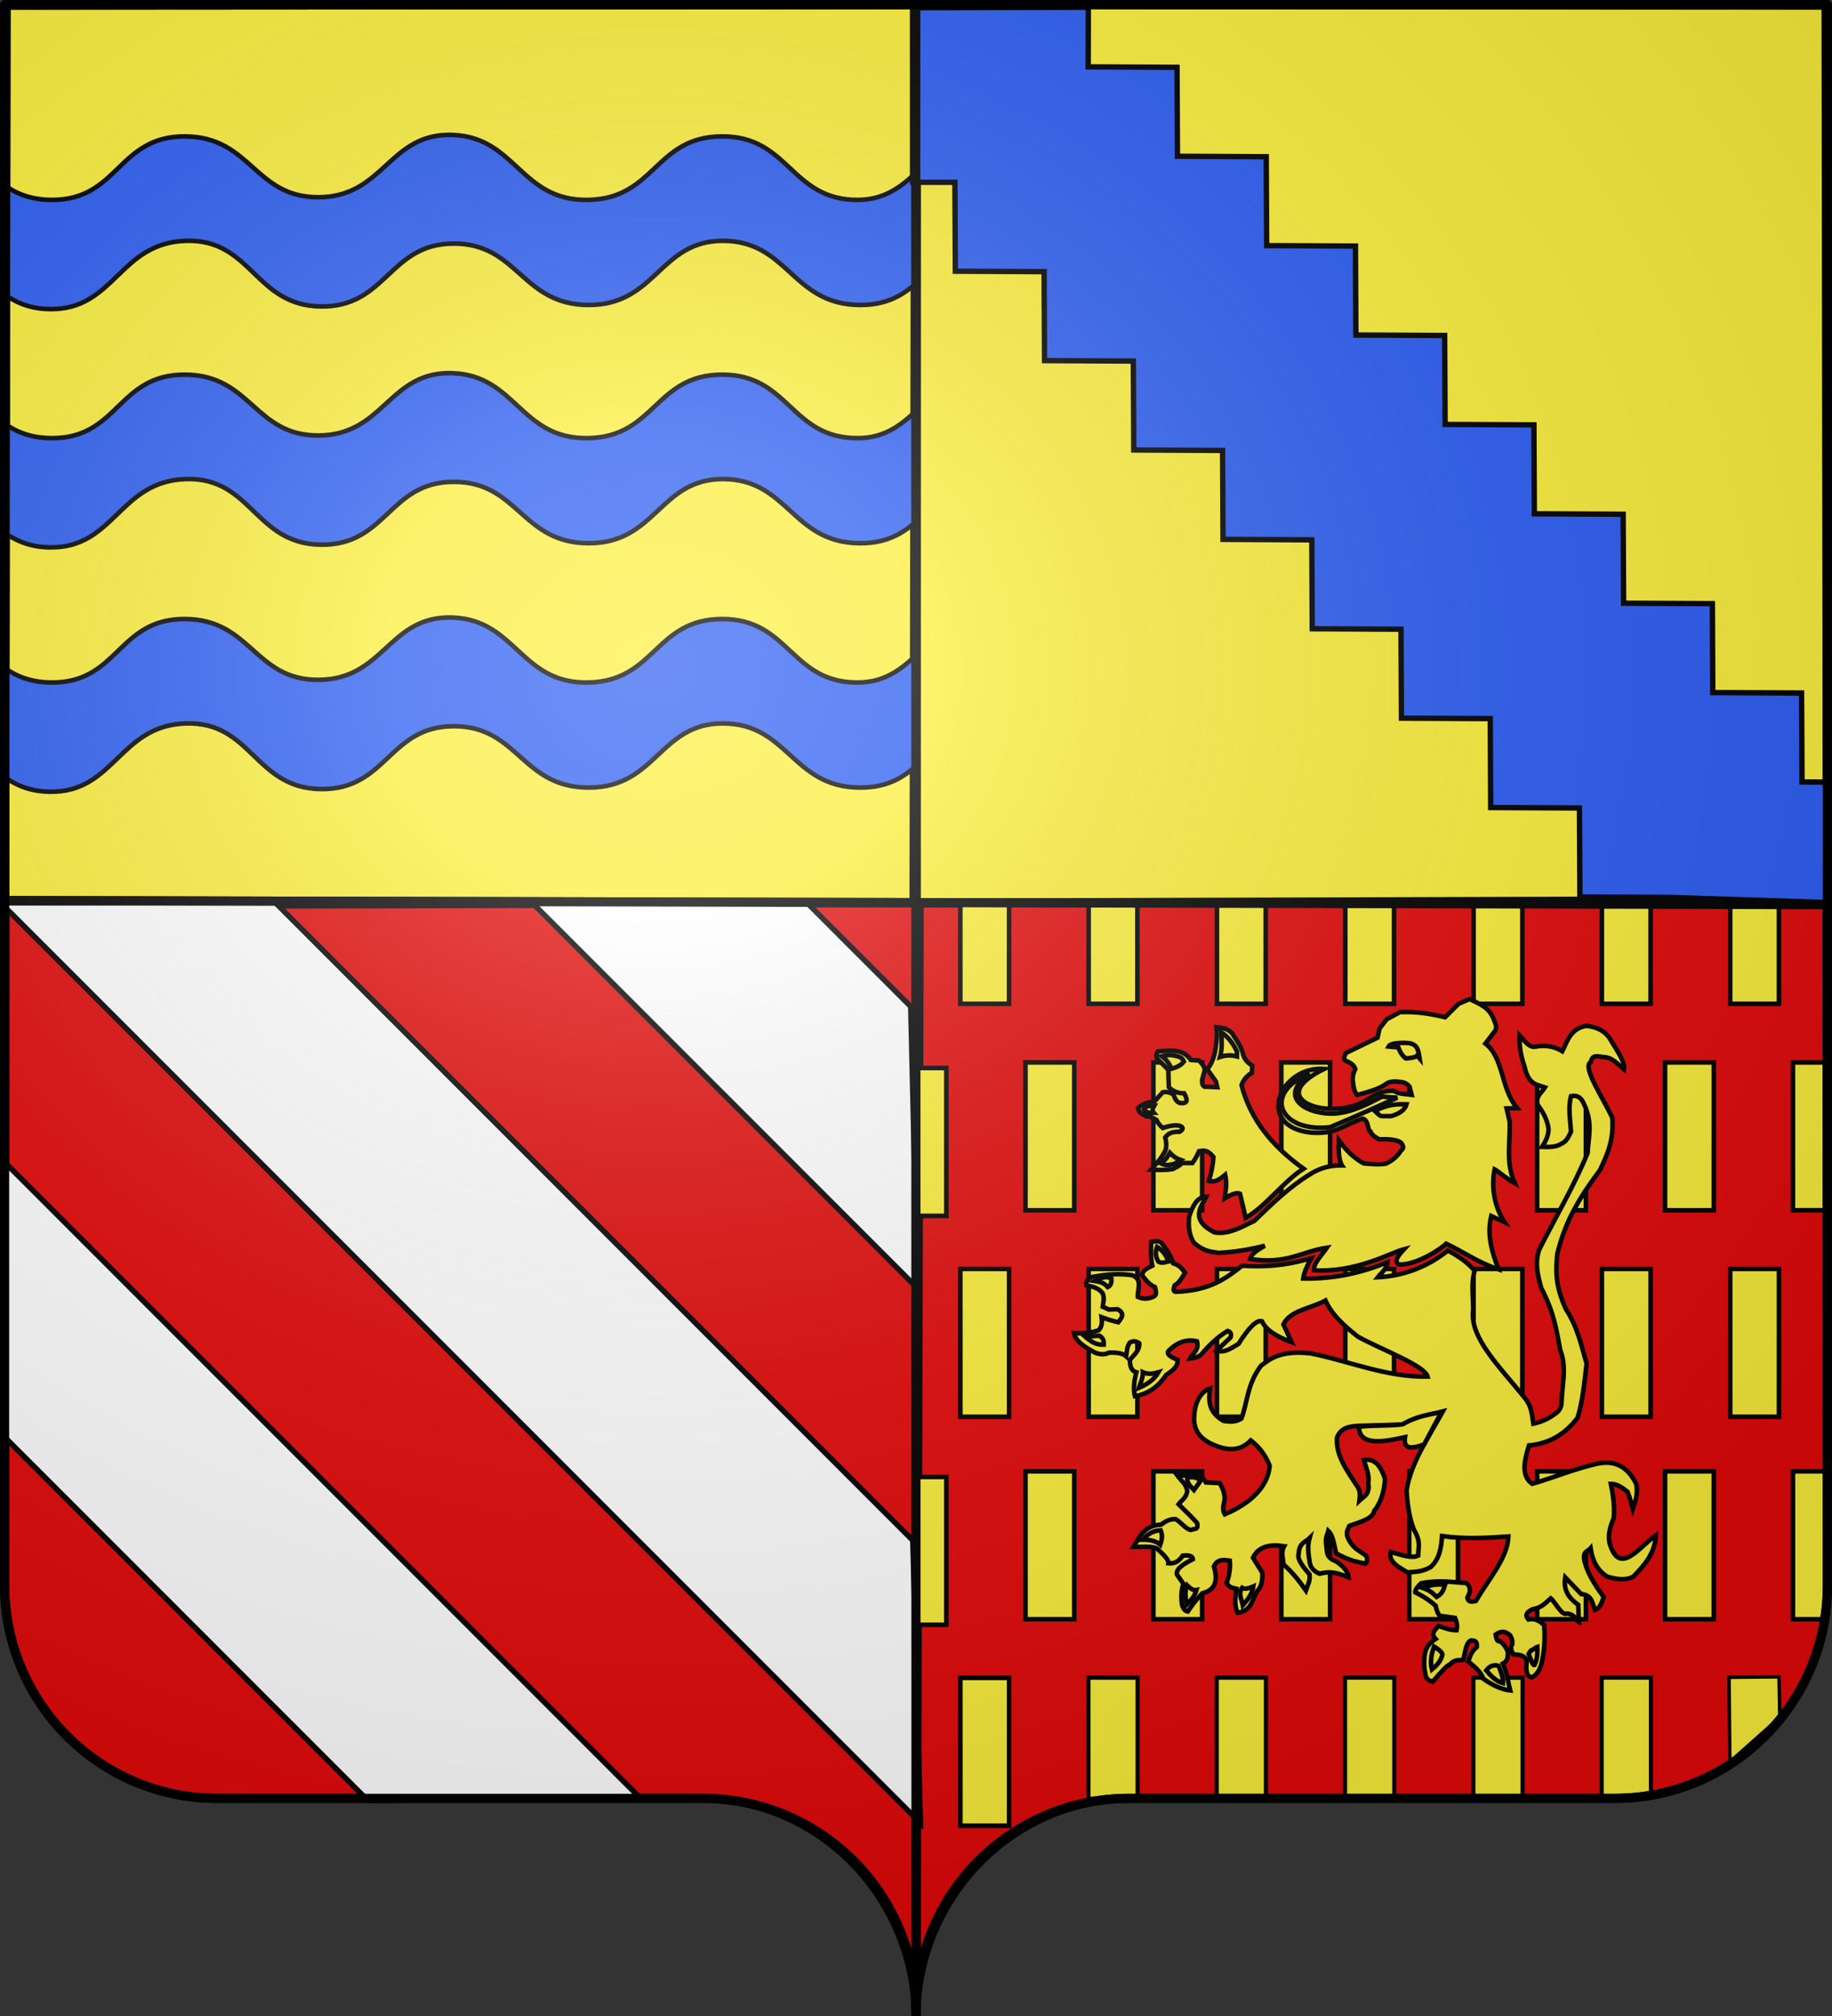 <?xml version="1.0" encoding="UTF-8" standalone="no"?>
<svg
   xmlns:dc="http://purl.org/dc/elements/1.1/"
   xmlns:cc="http://creativecommons.org/ns#"
   xmlns:rdf="http://www.w3.org/1999/02/22-rdf-syntax-ns#"
   xmlns:svg="http://www.w3.org/2000/svg"
   xmlns="http://www.w3.org/2000/svg"
   xmlns:xlink="http://www.w3.org/1999/xlink"
   xmlns:sodipodi="http://sodipodi.sourceforge.net/DTD/sodipodi-0.dtd"
   xmlns:inkscape="http://www.inkscape.org/namespaces/inkscape"
   height="660"
   width="600"
   version="1.0"
   id="svg2"
   sodipodi:version="0.32"
   inkscape:version="0.45+0.46pre0+devel"
   sodipodi:docname="Blason Guillaume de Hautemer de Grancey.svg"
   sodipodi:docbase="C:\Documents and Settings\Jimmy\Mes documents\Héraldique\Réalisations Perso"
   inkscape:output_extension="org.inkscape.output.svg.inkscape">
  <rect width="100%" height="100%" fill="#333333" stroke="none"/>
  <sodipodi:namedview
     inkscape:window-height="544"
     inkscape:window-width="800"
     inkscape:pageshadow="2"
     inkscape:pageopacity="0.0"
     guidetolerance="10.0"
     gridtolerance="10.0"
     objecttolerance="10.0"
     borderopacity="1.0"
     bordercolor="#666666"
     pagecolor="#ffffff"
     id="base"
     showgrid="false"
     height="660px"
     inkscape:zoom="0.51818182"
     inkscape:cx="300"
     inkscape:cy="330"
     inkscape:window-x="-4"
     inkscape:window-y="-4"
     inkscape:current-layer="g4311" />
  <desc
     id="desc4">Flag of Canton of Valais (Wallis)</desc>
  <defs
     id="defs6">
    <inkscape:perspective
       sodipodi:type="inkscape:persp3d"
       inkscape:vp_x="-50 : 600 : 1"
       inkscape:vp_y="0 : 1000 : 0"
       inkscape:vp_z="700 : 600 : 1"
       inkscape:persp3d-origin="300 : 400 : 1"
       id="perspective2507" />
    <linearGradient
       id="linearGradient2893">
      <stop
         style="stop-color:white;stop-opacity:0.314;"
         offset="0"
         id="stop2895" />
      <stop
         id="stop2897"
         offset="0.19"
         style="stop-color:white;stop-opacity:0.251;" />
      <stop
         style="stop-color:#6b6b6b;stop-opacity:0.125;"
         offset="0.6"
         id="stop2901" />
      <stop
         style="stop-color:black;stop-opacity:0.125;"
         offset="1"
         id="stop2899" />
    </linearGradient>
    <radialGradient
       inkscape:collect="always"
       xlink:href="#linearGradient2893"
       id="radialGradient11919"
       gradientUnits="userSpaceOnUse"
       gradientTransform="matrix(1.551,0,0,1.35,-227.894,-51.264)"
       cx="285.186"
       cy="200.448"
       fx="285.186"
       fy="200.448"
       r="300" />
  </defs>
  <g
     inkscape:groupmode="layer"
     id="layer1"
     inkscape:label="Fond IV"
     style="opacity:1;display:inline"
     sodipodi:insensitive="true">
    <path
       id="path2014"
       style="fill:#e20909;fill-opacity:1;fill-rule:nonzero;stroke:none;stroke-width:5;stroke-linecap:round;stroke-linejoin:round;stroke-miterlimit:4;stroke-dashoffset:0;stroke-opacity:1"
       d="M 300,658.499 C 300,619.995 331.203,588.746 369.65,588.746 C 408.097,588.746 490.403,588.746 528.85,588.746 C 567.297,588.746 598.5,557.496 598.5,518.992 L 598.5,1.5 L 1.5,1.5 L 1.5,518.992 C 1.5,557.496 32.703,588.746 71.15,588.746 C 109.597,588.746 191.903,588.746 230.35,588.746 C 268.797,588.746 300,619.995 300,658.499 z"
       sodipodi:nodetypes="cssccccssc" />
  </g>
  <g
     inkscape:groupmode="layer"
     id="layer6"
     inkscape:label="Fond III"
     style="display:inline"
     sodipodi:insensitive="true">
    <path
       id="path4976"
       style="fill:#e20909;fill-opacity:1;fill-rule:nonzero;stroke:#000000;stroke-width:3;stroke-linecap:round;stroke-linejoin:round;stroke-miterlimit:4;stroke-dasharray:none;stroke-dashoffset:0;stroke-opacity:1;display:inline"
       d="M 300.038,660.087 C 300.038,621.583 268.835,588.746 230.388,588.746 C 191.942,588.746 109.635,588.746 71.188,588.746 C 32.742,588.746 1.538,557.496 1.538,518.992 L 1.674,296.17 L 301.053,295.489 L 300.038,660.087 z"
       sodipodi:nodetypes="csscccc" />
  </g>
  <g
     inkscape:groupmode="layer"
     id="layer8"
     inkscape:label="Fond II"
     style="display:inline"
     sodipodi:insensitive="true">
    <path
       id="path3877"
       style="fill:#fcef3c;fill-opacity:1;fill-rule:nonzero;stroke:#000000;stroke-width:3;stroke-linecap:round;stroke-linejoin:round;stroke-miterlimit:4;stroke-dasharray:none;stroke-dashoffset:0;stroke-opacity:1;display:inline"
       d="M 598.5,294.812 L 598.054,1.691 L 300.125,1.5 L 300.087,295.654 L 598.5,294.812 z"
       sodipodi:nodetypes="ccccc" />
  </g>
  <g
     inkscape:groupmode="layer"
     id="layer5"
     inkscape:label="Fond I"
     sodipodi:insensitive="true"
     style="display:inline">
    <path
       id="path2510"
       style="fill:#fcef3c;fill-opacity:1;fill-rule:nonzero;stroke:#000000;stroke-width:3;stroke-linecap:round;stroke-linejoin:round;stroke-miterlimit:4;stroke-dasharray:none;stroke-dashoffset:0;stroke-opacity:1;display:inline"
       d="M 299.358,295.489 L 1.538,294.812 L 1.984,1.691 L 299.913,1.5 L 299.358,295.489 z"
       sodipodi:nodetypes="ccccc" />
  </g>
  <g
     inkscape:groupmode="layer"
     id="layer2"
     inkscape:label="Meubles"
     style="display:inline">
    <path
       style="fill:#2b5df2;fill-opacity:1;fill-rule:evenodd;stroke:#000000;stroke-width:1.5;stroke-linecap:butt;stroke-linejoin:miter;stroke-miterlimit:4;stroke-dasharray:none;stroke-opacity:1;display:inline"
       d="M 147.255,44.156 C 146.94,44.157 146.625,44.163 146.317,44.172 C 127.204,44.724 125.25,64.428 104.4,64.568 C 83.234,64.712 82.374,44.769 60.593,44.656 C 38.457,44.544 38.884,65.638 16.785,65.443 C 9.646,65.38 4.793,63.138 0.75,60.129 C 0.75,66.59 0.75,75.977 0.75,95.841 C 4.769,98.867 9.54,101.126 16.442,101.202 C 37.584,101.437 39.033,79.458 60.937,78.837 C 82.485,78.215 83.37,100.015 105.026,100.326 C 126.688,100.638 127.302,79.805 148.552,79.743 C 169.801,79.682 170.766,99.842 192.844,99.842 C 214.922,99.842 216.014,78.837 236.73,78.837 C 258.156,78.837 259.334,99.597 281.397,99.842 C 289.826,99.935 294.966,97.038 299.323,93.387 L 299.323,57.191 C 294.505,61.609 289.255,65.382 281.053,65.443 C 258.903,65.591 258.638,44.636 236.558,44.656 C 214.477,44.677 214.69,64.983 192.719,65.443 C 170.396,65.91 169.127,44.918 148.208,44.172 C 147.881,44.16 147.57,44.156 147.255,44.156 z"
       id="path36946" />
    <path
       style="fill:#2b5df2;fill-opacity:1;fill-rule:evenodd;stroke:#000000;stroke-width:1.5;stroke-linecap:butt;stroke-linejoin:miter;stroke-miterlimit:4;stroke-dasharray:none;stroke-opacity:1;display:inline"
       d="M 147.255,202.156 C 146.94,202.157 146.625,202.163 146.317,202.172 C 127.204,202.724 125.25,222.428 104.4,222.568 C 83.234,222.712 82.374,202.769 60.593,202.656 C 38.457,202.544 38.884,223.638 16.785,223.443 C 9.646,223.38 4.793,221.138 0.75,218.129 C 0.75,224.59 0.75,233.977 0.75,253.841 C 4.769,256.867 9.54,259.126 16.442,259.202 C 37.584,259.437 39.033,237.458 60.937,236.837 C 82.485,236.215 83.37,258.015 105.026,258.326 C 126.688,258.638 127.302,237.805 148.552,237.743 C 169.801,237.682 170.766,257.842 192.844,257.842 C 214.922,257.842 216.014,236.837 236.73,236.837 C 258.156,236.837 259.334,257.597 281.397,257.842 C 289.826,257.935 294.966,255.038 299.323,251.387 L 299.323,215.191 C 294.505,219.609 289.255,223.382 281.053,223.443 C 258.903,223.591 258.638,202.636 236.558,202.656 C 214.477,202.677 214.69,222.983 192.719,223.443 C 170.396,223.91 169.127,202.918 148.208,202.172 C 147.881,202.16 147.57,202.156 147.255,202.156 z"
       id="path5966" />
    <path
       style="fill:#2b5df2;fill-opacity:1;fill-rule:evenodd;stroke:#000000;stroke-width:1.5;stroke-linecap:butt;stroke-linejoin:miter;stroke-miterlimit:4;stroke-dasharray:none;stroke-opacity:1;display:inline"
       d="M 147.255,122.156 C 146.94,122.157 146.625,122.163 146.317,122.172 C 127.204,122.724 125.25,142.428 104.4,142.568 C 83.234,142.712 82.374,122.769 60.593,122.656 C 38.457,122.544 38.884,143.638 16.785,143.443 C 9.646,143.38 4.793,141.138 0.75,138.129 C 0.75,144.59 0.75,153.977 0.75,173.841 C 4.769,176.867 9.54,179.126 16.442,179.202 C 37.584,179.437 39.033,157.458 60.937,156.837 C 82.485,156.215 83.37,178.015 105.026,178.326 C 126.688,178.638 127.302,157.805 148.552,157.743 C 169.801,157.682 170.766,177.842 192.844,177.842 C 214.922,177.842 216.014,156.837 236.73,156.837 C 258.156,156.837 259.334,177.597 281.397,177.842 C 289.826,177.935 294.966,175.038 299.323,171.387 L 299.323,135.191 C 294.505,139.609 289.255,143.382 281.053,143.443 C 258.903,143.591 258.638,122.636 236.558,122.656 C 214.477,122.677 214.69,142.983 192.719,143.443 C 170.396,143.91 169.127,122.918 148.208,122.172 C 147.881,122.16 147.57,122.156 147.255,122.156 z"
       id="path5968" />
    <path
       style="fill:#2b5df2;fill-opacity:1;fill-rule:evenodd;stroke:#000000;stroke-width:1.756;stroke-linecap:butt;stroke-linejoin:miter;stroke-miterlimit:4;stroke-opacity:1;display:inline"
       d="M 298.878,2.557 L 298.878,59.676 L 312.742,59.676 L 312.888,88.794 L 341.951,88.94 L 342.097,118.058 L 371.178,118.204 L 371.324,147.321 L 400.405,147.468 L 400.551,176.585 L 429.632,176.732 L 429.778,205.849 L 458.841,205.995 L 458.987,235.113 L 488.068,235.259 L 488.215,264.377 L 517.295,264.523 L 517.442,293.64 L 546.523,293.787 L 598.089,295.462 L 598.663,256.042 L 590.181,256 L 590.034,226.882 L 560.953,226.736 L 560.825,197.619 L 531.744,197.472 L 531.598,168.355 L 502.517,168.208 L 502.371,139.091 L 473.29,138.945 L 473.144,109.827 L 444.063,109.681 L 443.935,80.563 L 414.854,80.417 L 414.708,51.3 L 385.627,51.153 L 385.48,22.036 L 356.4,21.89 L 356.436,2.378 L 298.878,2.557 z"
       id="path2853"
       sodipodi:nodetypes="cccccccccccccccccccccccccccccccccccccccc" />
    <path
       style="opacity:1;fill:#ffffff;fill-opacity:1;fill-rule:evenodd;stroke:#000000;stroke-width:1.784;stroke-linecap:butt;stroke-linejoin:miter;stroke-miterlimit:4;stroke-dasharray:none;stroke-opacity:1;display:inline"
       d="M 0.892,295.58 C 0.892,295.58 0.892,296.249 0.892,296.249 L 301.457,596.814 L 298.963,504.307 L 90.251,295.58 L 0.892,295.58 z M 174.314,295.58 L 300.458,421.737 L 298.274,329.518 L 264.342,295.58 L 174.314,295.58 z M 0.892,379.846 C 0.892,399.31 0.892,372.61 0.892,449.338 C 0.892,456.695 1.239,463.868 1.877,470.841 L 120.507,589.471 L 209.381,588.336 L 0.892,379.846 z"
       id="path1411"
       sodipodi:nodetypes="ccccccccccccscccc" />
    <g
       id="g3399"
       transform="matrix(0.499,0,0,0.499,298.537,293.803)">
      <g
         style="display:inline"
         inkscape:label="Fond écu"
         id="g3401" />
      <g
         inkscape:label="Meubles"
         id="g3403">
        <g
           transform="translate(0,0.199)"
           id="g4311">
          <g
             style="opacity:1"
             transform="translate(29.915,-1710.963)"
             id="g2119">
            <g
               transform="translate(-1361.835,-74.826)"
               id="g11024" />
          </g>
          <path
             style="fill:#fcef3c;fill-opacity:1;stroke:#000000;stroke-width:3;stroke-miterlimit:4;stroke-dasharray:none;stroke-opacity:1"
             d="M 32.031,2.188 L 32.031,69.594 L 64.031,69.594 L 64.031,2.188 L 32.031,2.188 z"
             id="rect3172" />
          <path
             style="fill:#fcef3c;fill-opacity:1;stroke:#000000;stroke-width:3;stroke-miterlimit:4;stroke-dasharray:none;stroke-opacity:1"
             d="M 116.25,2.188 L 116.25,69.594 L 148.25,69.594 L 148.25,2.188 L 116.25,2.188 z"
             id="rect3174" />
          <path
             style="fill:#fcef3c;fill-opacity:1;stroke:#000000;stroke-width:3;stroke-miterlimit:4;stroke-dasharray:none;stroke-opacity:1"
             d="M 200.469,2.188 L 200.469,69.594 L 232.469,69.594 L 232.469,2.188 L 200.469,2.188 z"
             id="rect3176" />
          <path
             style="fill:#fcef3c;fill-opacity:1;stroke:#000000;stroke-width:3;stroke-miterlimit:4;stroke-dasharray:none;stroke-opacity:1"
             d="M 284.688,2.188 L 284.688,69.594 L 316.688,69.594 L 316.688,2.188 L 284.688,2.188 z"
             id="rect3178" />
          <path
             style="fill:#fcef3c;fill-opacity:1;stroke:#000000;stroke-width:3;stroke-miterlimit:4;stroke-dasharray:none;stroke-opacity:1"
             d="M 368.906,2.188 L 368.906,69.594 L 400.906,69.594 L 400.906,2.188 L 368.906,2.188 z"
             id="rect3180" />
          <path
             style="fill:#fcef3c;fill-opacity:1;stroke:#000000;stroke-width:3;stroke-miterlimit:4;stroke-dasharray:none;stroke-opacity:1"
             d="M 453.094,2.188 L 453.094,69.594 L 485.094,69.594 L 485.094,2.188 L 453.094,2.188 z"
             id="rect3182" />
          <path
             style="fill:#fcef3c;fill-opacity:1;stroke:#000000;stroke-width:3;stroke-miterlimit:4;stroke-dasharray:none;stroke-opacity:1"
             d="M 537.312,2.188 L 537.312,69.594 L 569.312,69.594 L 569.312,2.188 L 537.312,2.188 z"
             id="rect3184" />
          <g
             id="g4100"
             transform="translate(0.915,206.874)">
            <rect
               style="fill:#fcef3c;fill-opacity:1;stroke:#000000;stroke-width:3;stroke-miterlimit:4;stroke-dasharray:none;stroke-opacity:1"
               id="rect4102"
               width="32"
               height="97"
               x="31.123"
               y="36.661" />
            <rect
               y="36.661"
               x="115.337"
               height="97"
               width="32"
               id="rect4104"
               style="fill:#fcef3c;fill-opacity:1;stroke:#000000;stroke-width:3;stroke-miterlimit:4;stroke-dasharray:none;stroke-opacity:1" />
            <rect
               style="fill:#fcef3c;fill-opacity:1;stroke:#000000;stroke-width:3;stroke-miterlimit:4;stroke-dasharray:none;stroke-opacity:1"
               id="rect4106"
               width="32"
               height="97"
               x="199.551"
               y="36.661" />
            <rect
               y="36.661"
               x="283.765"
               height="97"
               width="32"
               id="rect4108"
               style="fill:#fcef3c;fill-opacity:1;stroke:#000000;stroke-width:3;stroke-miterlimit:4;stroke-dasharray:none;stroke-opacity:1" />
            <rect
               style="fill:#fcef3c;fill-opacity:1;stroke:#000000;stroke-width:3;stroke-miterlimit:4;stroke-dasharray:none;stroke-opacity:1"
               id="rect4110"
               width="32"
               height="97"
               x="367.98"
               y="36.661" />
            <rect
               y="36.661"
               x="452.194"
               height="97"
               width="32"
               id="rect4112"
               style="fill:#fcef3c;fill-opacity:1;stroke:#000000;stroke-width:3;stroke-miterlimit:4;stroke-dasharray:none;stroke-opacity:1" />
            <rect
               style="fill:#fcef3c;fill-opacity:1;stroke:#000000;stroke-width:3;stroke-miterlimit:4;stroke-dasharray:none;stroke-opacity:1"
               id="rect4114"
               width="32"
               height="97"
               x="536.408"
               y="36.661" />
          </g>
          <rect
             style="fill:#fcef3c;fill-opacity:1;stroke:#000000;stroke-width:3;stroke-miterlimit:4;stroke-dasharray:none;stroke-opacity:1"
             id="rect4071"
             width="32"
             height="97"
             x="74.799"
             y="108.06" />
          <rect
             y="108.06"
             x="158.752"
             height="97"
             width="32"
             id="rect4073"
             style="fill:#fcef3c;fill-opacity:1;stroke:#000000;stroke-width:3;stroke-miterlimit:4;stroke-dasharray:none;stroke-opacity:1" />
          <rect
             style="fill:#fcef3c;fill-opacity:1;stroke:#000000;stroke-width:3;stroke-miterlimit:4;stroke-dasharray:none;stroke-opacity:1"
             id="rect4075"
             width="32"
             height="97"
             x="242.705"
             y="108.06" />
          <rect
             y="108.06"
             x="326.657"
             height="97"
             width="32"
             id="rect4077"
             style="fill:#fcef3c;fill-opacity:1;stroke:#000000;stroke-width:3;stroke-miterlimit:4;stroke-dasharray:none;stroke-opacity:1" />
          <rect
             style="fill:#fcef3c;fill-opacity:1;stroke:#000000;stroke-width:3;stroke-miterlimit:4;stroke-dasharray:none;stroke-opacity:1"
             id="rect4079"
             width="32"
             height="97"
             x="410.61"
             y="108.06" />
          <path
             style="fill:#fcef3c;fill-opacity:1;stroke:#000000;stroke-width:3;stroke-miterlimit:4;stroke-dasharray:none;stroke-opacity:1"
             d="M 578.5,108.062 L 578.5,205.062 L 599.812,205.062 C 599.812,142.521 599.812,121.143 599.812,108.062 L 578.5,108.062 z"
             id="rect4081" />
          <rect
             style="fill:#fcef3c;fill-opacity:1;stroke:#000000;stroke-width:3;stroke-miterlimit:4;stroke-dasharray:none;stroke-opacity:1"
             id="rect4152"
             width="32"
             height="97"
             x="494.563"
             y="108.06" />
          <path
             style="fill:#fcef3c;fill-opacity:1;stroke:#000000;stroke-width:3;stroke-miterlimit:4;stroke-dasharray:none;stroke-opacity:1"
             d="M 2.812,111.719 L 2.812,208.719 L 22.844,208.719 L 22.844,111.719 L 2.812,111.719 z"
             id="rect4154" />
          <g
             style="display:inline"
             id="g15591"
             transform="translate(0.915,475.165)">
            <rect
               style="fill:#fcef3c;fill-opacity:1;stroke:#000000;stroke-width:3;stroke-miterlimit:4;stroke-dasharray:none;stroke-opacity:1"
               id="rect15593"
               width="32"
               height="97"
               x="31.123"
               y="36.661" />
            <rect
               y="36.524"
               x="115.2"
               height="79.437"
               width="32.274"
               id="rect15595"
               style="fill:#fcef3c;fill-opacity:1;stroke:#000000;stroke-width:2.726;stroke-miterlimit:4;stroke-dasharray:none;stroke-opacity:1" />
            <rect
               style="fill:#fcef3c;fill-opacity:1;stroke:#000000;stroke-width:2.72;stroke-miterlimit:4;stroke-dasharray:none;stroke-opacity:1"
               id="rect15597"
               width="32.28"
               height="79.043"
               x="199.411"
               y="36.521" />
            <rect
               y="36.512"
               x="283.616"
               height="77.921"
               width="32.299"
               id="rect15599"
               style="fill:#fcef3c;fill-opacity:1;stroke:#000000;stroke-width:2.701;stroke-miterlimit:4;stroke-dasharray:none;stroke-opacity:1" />
            <rect
               style="fill:#fcef3c;fill-opacity:1;stroke:#000000;stroke-width:2.72;stroke-miterlimit:4;stroke-dasharray:none;stroke-opacity:1"
               id="rect15601"
               width="32.28"
               height="79.043"
               x="367.84"
               y="36.521" />
            <rect
               y="36.512"
               x="452.045"
               height="77.921"
               width="32.299"
               id="rect15603"
               style="fill:#fcef3c;fill-opacity:1;stroke:#000000;stroke-width:2.701;stroke-miterlimit:4;stroke-dasharray:none;stroke-opacity:1" />
            <path
               style="fill:#fcef3c;fill-rule:evenodd;stroke:#000000;stroke-width:1.135;stroke-linecap:butt;stroke-linejoin:miter;stroke-opacity:1;fill-opacity:1;stroke-miterlimit:4;stroke-dasharray:none"
               d="M 566.577,549.4 L 582.969,549.234 L 583.217,562.563 L 567.488,576.553 L 566.826,576.967 L 566.577,549.4 z"
               id="path15623"
               transform="matrix(2.002,0,0,2.002,-598.638,-1063.607)" />
          </g>
          <rect
             style="fill:#fcef3c;fill-opacity:1;stroke:#000000;stroke-width:3;stroke-miterlimit:4;stroke-dasharray:none;stroke-opacity:1;display:inline"
             id="rect15607"
             width="32"
             height="97"
             x="74.799"
             y="376.35" />
          <rect
             y="376.35"
             x="158.752"
             height="97"
             width="32"
             id="rect15609"
             style="fill:#fcef3c;fill-opacity:1;stroke:#000000;stroke-width:3;stroke-miterlimit:4;stroke-dasharray:none;stroke-opacity:1;display:inline" />
          <rect
             style="fill:#fcef3c;fill-opacity:1;stroke:#000000;stroke-width:3;stroke-miterlimit:4;stroke-dasharray:none;stroke-opacity:1;display:inline"
             id="rect15611"
             width="32"
             height="97"
             x="242.705"
             y="376.35" />
          <rect
             y="376.35"
             x="326.657"
             height="97"
             width="32"
             id="rect15613"
             style="fill:#fcef3c;fill-opacity:1;stroke:#000000;stroke-width:3;stroke-miterlimit:4;stroke-dasharray:none;stroke-opacity:1;display:inline" />
          <rect
             style="fill:#fcef3c;fill-opacity:1;stroke:#000000;stroke-width:3;stroke-miterlimit:4;stroke-dasharray:none;stroke-opacity:1;display:inline"
             id="rect15615"
             width="32"
             height="97"
             x="410.61"
             y="376.35" />
          <path
             style="fill:#fcef3c;fill-opacity:1;stroke:#000000;stroke-width:3;stroke-miterlimit:4;stroke-dasharray:none;stroke-opacity:1;display:inline"
             d="M 578.5,376.353 L 578.5,473.353 L 599.812,473.353 C 599.812,410.812 599.812,389.434 599.812,376.353 L 578.5,376.353 z"
             id="path15617" />
          <rect
             style="fill:#fcef3c;fill-opacity:1;stroke:#000000;stroke-width:3;stroke-miterlimit:4;stroke-dasharray:none;stroke-opacity:1;display:inline"
             id="rect15619"
             width="32"
             height="97"
             x="494.563"
             y="376.35" />
          <path
             style="fill:#fcef3c;fill-opacity:1;stroke:#000000;stroke-width:3;stroke-miterlimit:4;stroke-dasharray:none;stroke-opacity:1;display:inline"
             d="M 2.812,380.01 L 2.812,477.01 L 22.844,477.01 L 22.844,380.01 L 2.812,380.01 z"
             id="path15621" />
        </g>
      </g>
    </g>
    <g
       style="fill:#fcef3c;fill-opacity:1;display:inline"
       inkscape:label="Meubles"
       id="g13363"
       transform="matrix(0.499,0,0,0.499,299.476,293.934)">
      <g
         transform="translate(91.001,22.022)"
         id="g44670"
         style="fill:#fcef3c;fill-opacity:1">
        <path
           style="fill:#fcef3c;fill-opacity:1;fill-rule:evenodd;stroke:#000000;stroke-width:3;stroke-linecap:butt;stroke-linejoin:miter;stroke-miterlimit:4;stroke-dasharray:none;stroke-opacity:1"
           d="M 292.344,221.7 C 288.283,210.723 284.569,199.482 287.596,186.734 L 296.338,190.769 C 289.779,180.918 287.404,167.759 289.81,156.115 C 292.492,157.568 297.881,162.515 303.062,165.217 C 296.918,151.769 300.164,138.32 299.7,124.872 L 297.682,116.131 L 304.603,115.934 C 293.709,103.128 295.937,82.938 283.759,73.572 L 290.286,65.027 C 291.711,62.338 289.874,59.648 288.941,56.958 C 285.649,49.198 279.132,47.41 273.475,44.379 L 266.079,47.544 L 257.338,56.286 C 241.553,52.627 234.931,52.895 227.751,52.924 L 219.01,57.631 L 214.303,63.682 L 212.958,69.734 L 192.113,79.82 C 191.332,81.948 189.925,84.285 192.786,85.2 C 195.114,86.247 197.354,87.411 198.362,90.219 C 197.082,93.029 196.315,95.838 196.82,98.648 C 197.155,101.677 197.457,104.715 199.539,107.308 C 223.379,101.299 215.457,98.777 224.557,98.48 C 229.758,98.695 231.651,99.139 233.971,101.842 L 235.345,107.192 C 231.469,106.598 227.593,107.006 223.717,104.7 C 216.51,104.08 211.014,107.434 205.562,110.751 C 182.78,125.01 136.41,110.428 178.022,90.173 C 148.66,88.186 132.38,128.002 169.177,131.978 C 185.781,133.209 188.954,127.801 203.22,122.826 C 207.397,123.878 206.308,130.921 208.251,131.19 C 209.257,133.795 211.757,135.075 214.025,136.418 C 221.656,136.118 227.739,136.829 229.096,139.665 C 230.406,141.777 229.623,142.842 228.424,143.7 C 226.083,147.555 222.736,150.405 218.494,152.359 C 213.59,153.211 208.686,152.551 203.782,152.203 C 195.094,147.127 191.294,142.051 187.563,136.975 C 187.32,142.86 187.404,150.082 189.621,153.507 C 181.88,153.366 174.733,155.304 168.26,159.6 C 155.564,167.257 143.051,179.258 132.146,189.899 C 123.762,193.852 115.636,198.972 106.044,197.493 C 88.919,188.918 97.915,179.704 100.665,173.958 C 94.374,174.304 91.794,179.908 89.275,187.169 C 88.869,193.314 88.992,198.619 92.358,204.135 C 99.36,210.402 103.995,210.054 108.496,210.9 C 119.37,210.407 129.383,208.623 138.993,206.234 C 132.136,210.161 129.912,212.257 129.3,214.935 C 153.466,218.689 162.93,210.021 179.731,207.538 C 176.231,212.58 170.711,217.91 171.269,222.372 C 199.547,223.913 221.408,210.771 230.4,208.489 C 226.705,212.495 223.283,216.432 227.038,218.575 C 239.287,218.833 254.744,207.996 258.051,204.889 C 268.291,209.653 279.006,217.336 292.344,221.7 z"
           id="path44672"
           sodipodi:nodetypes="cccccccccccccccccccccccccccccccccccccccccccccccccccccc" />
        <path
           style="fill:#fcef3c;fill-opacity:1;fill-rule:evenodd;stroke:#000000;stroke-width:3;stroke-linecap:butt;stroke-linejoin:miter;stroke-miterlimit:4;stroke-dasharray:none;stroke-opacity:1"
           d="M 231.983,113.47 C 226.077,113.268 219.837,113.23 211.306,117.841 C 212.821,119.231 214.43,121.428 216.349,121.203 L 221.897,121.203 C 228.188,119.357 231.062,116.658 231.983,113.47 z"
           id="path44674"
           sodipodi:nodetypes="ccccc" />
        <path
           style="fill:#fcef3c;fill-opacity:1;fill-rule:evenodd;stroke:#000000;stroke-width:3;stroke-linecap:butt;stroke-linejoin:miter;stroke-miterlimit:4;stroke-dasharray:none;stroke-opacity:1"
           d="M 225.931,109.099 L 215.845,108.427 C 205.99,113.562 196.479,118.607 184.914,119.522 C 166.558,120.322 146.592,108.852 168.44,93.466 C 136.987,105.707 148.572,132.342 181.888,128.431 C 203.425,119.415 211.251,115.543 225.931,109.099 z"
           id="path44676"
           sodipodi:nodetypes="cccccc" />
        <path
           style="fill:#fcef3c;fill-opacity:1;fill-rule:evenodd;stroke:#000000;stroke-width:3;stroke-linecap:butt;stroke-linejoin:miter;stroke-miterlimit:4;stroke-dasharray:none;stroke-opacity:1"
           d="M 164.405,155.664 C 143.559,140.825 129.335,122.87 123.724,100.862 C 124.845,97.494 127.086,94.817 130.448,92.793 L 130.784,88.086 C 128.031,86.357 125.705,84.2 124.733,80.69 C 123.587,75.323 120.153,71.1 117.336,66.569 C 113.626,63.11 110.081,63.254 107.25,62.871 C 108.062,68.362 107.185,73.853 106.241,79.345 C 105.227,83.933 103.557,87.645 101.198,90.44 L 106.914,98.509 L 107.754,102.207 L 99.349,101.871 C 97.589,100.728 97.887,99.07 97.836,97.5 L 99.517,91.112 C 99.504,88.373 97.56,86.599 95.819,84.724 L 90.44,84.388 C 85.149,76.522 76.778,78.414 68.922,78.672 C 68.298,79.841 67.185,80.521 68.25,83.379 L 75.647,90.776 L 75.983,102.207 C 78.299,104.423 81.09,106.244 86.069,106.241 C 89.13,111.704 87.346,112.967 83.716,112.629 C 80.291,112.007 80.071,108.82 78.672,106.578 C 75.078,105.159 73.324,105.213 71.948,105.569 L 66.569,111.621 C 61.871,112.192 58.715,113.178 55.81,115.991 C 56.335,119.44 59.166,120.006 61.358,121.371 C 63.821,121.322 65.893,122.447 67.914,123.724 C 68.747,125.661 70.241,127.436 71.948,128.935 C 75.902,127.696 79.644,126.881 82.707,127.422 C 85.594,128.34 85.981,129.643 83.043,131.457 C 77,131.237 75.293,133.185 73.629,135.155 C 74.526,138.741 74.526,141.655 73.629,143.897 C 70.491,149.996 67.353,152.76 64.216,156.336 C 69.113,156.605 73.885,156.624 78.336,156 C 80.591,154.906 82.901,153.923 84.724,151.966 C 87.577,151.966 89.458,151.966 91.448,151.966 C 92.905,149.977 94.362,147.562 95.819,144.233 C 98.477,143.904 100.856,142.673 105.233,147.931 C 104.959,153.443 103.823,158.668 102.207,163.733 C 106.363,164.952 109.689,162.437 112.966,159.698 C 114.299,165.835 113.286,169.823 112.629,175.164 C 117.56,172.138 120.922,171.129 122.716,172.138 L 126.414,187.94 C 139.73,180.31 151.097,164.173 164.405,155.664 z"
           id="path44678"
           sodipodi:nodetypes="ccccccccccccccccccccccccccccccccccccccccccccc" />
        <path
           style="fill:#fcef3c;fill-opacity:1;fill-rule:evenodd;stroke:#000000;stroke-width:3;stroke-linecap:butt;stroke-linejoin:miter;stroke-miterlimit:4;stroke-dasharray:none;stroke-opacity:1"
           d="M 109.603,82.371 C 113.302,81.131 117,81.033 120.698,82.034 L 120.698,78.841 C 118.172,73.3 114.763,69.083 110.444,66.233 C 110.774,71.765 111.031,77.278 109.603,82.371 z"
           id="path44680"
           sodipodi:nodetypes="ccccc" />
        <path
           style="fill:#fcef3c;fill-opacity:1;fill-rule:evenodd;stroke:#000000;stroke-width:3;stroke-linecap:butt;stroke-linejoin:miter;stroke-miterlimit:4;stroke-dasharray:none;stroke-opacity:1"
           d="M 85.901,85.397 C 83.452,88.447 80.549,89.232 77.664,90.103 C 76.497,86.905 74.404,84.169 71.444,81.866 C 73.99,81.287 76.591,80.789 80.017,81.53 C 82.174,82.233 84.588,82.164 85.901,85.397 z"
           id="path44682"
           sodipodi:nodetypes="ccccc" />
        <path
           style="fill:#fcef3c;fill-opacity:1;fill-rule:evenodd;stroke:#000000;stroke-width:3;stroke-linecap:butt;stroke-linejoin:miter;stroke-miterlimit:4;stroke-dasharray:none;stroke-opacity:1"
           d="M 66.401,114.31 C 65.355,116.066 64.881,117.707 66.065,119.017 C 63.879,119.08 61.694,119.37 59.509,116.832 C 60.696,114.604 63.445,114.328 66.401,114.31 z"
           id="path44684"
           sodipodi:nodetypes="cccc" />
        <path
           style="fill:#fcef3c;fill-opacity:1;fill-rule:evenodd;stroke:#000000;stroke-width:3;stroke-linecap:butt;stroke-linejoin:miter;stroke-miterlimit:4;stroke-dasharray:none;stroke-opacity:1"
           d="M 76.655,145.241 C 78.411,147.209 80.618,148.875 83.716,149.948 C 81.66,151.348 79.648,152.874 77.159,152.974 C 75.182,153.748 72.858,153.139 70.435,152.134 C 73.661,150.412 75.185,147.84 76.655,145.241 z"
           id="path44686"
           sodipodi:nodetypes="ccccc" />
        <path
           style="fill:#fcef3c;fill-opacity:1;fill-rule:evenodd;stroke:#000000;stroke-width:3;stroke-linecap:butt;stroke-linejoin:miter;stroke-miterlimit:4;stroke-dasharray:none;stroke-opacity:1"
           d="M 276.723,222.67 C 271.944,216.875 265.682,212.934 259.13,209.357 C 245.542,220.371 229.359,226.127 213.12,226.92 C 215.34,224.068 219.069,221.549 219.556,216.964 C 203.279,223.765 184.93,228.124 164.176,227.761 C 164.762,223.323 167.066,218.885 169.406,214.448 C 157.789,217.595 145.811,220.585 124.097,219.342 C 113.62,227.539 103.087,235.703 80.354,236.459 C 78.342,235.959 79.31,233.969 79.879,232.179 C 82.75,230.67 84.636,227.189 86.646,223.957 C 84.683,221.287 82.621,218.716 78.899,217.805 C 77.492,213.265 74.657,208.725 71.013,204.184 C 68.58,202.675 66.819,203.441 64.385,203.68 C 64.253,208.901 63.974,214.121 65.139,219.342 C 61.949,220.91 59.326,221.991 58.343,225.326 C 60.582,228.481 62.905,231.572 66.902,233.409 C 67.37,235.608 68.239,237.968 66.566,239.311 C 62.92,241.193 59.275,241.49 55.63,239.787 C 55.385,234.671 58.983,228.199 51.826,225.523 C 43.075,224.311 34.96,225.007 27.102,226.474 C 25.377,226.512 24.151,227.548 22.856,228.447 C 21.774,229.691 21.613,230.935 21.872,232.179 C 25.867,233.017 29.847,233.886 32.529,237.352 C 33.983,241.054 32.882,242.983 32.582,246.246 L 36.677,248.106 L 42.317,247.87 C 47.481,250.723 45.049,253.575 42.792,256.428 C 38.035,255.319 34.847,254.209 31.856,253.1 C 32.515,257.504 31.525,259.929 29.955,261.658 C 24.566,263.544 19.177,263.909 13.789,263.56 C 14.882,269.299 21.234,272.846 27.577,276.398 C 31.583,277.89 34.393,277.588 36.611,276.398 C 41.889,276.138 45.88,276.796 48.022,278.775 C 48.466,275.764 48.286,272.753 50.4,269.741 C 52.99,268.31 54.88,268.979 56.581,270.217 C 56.846,275.191 53.047,277.843 50.4,281.153 C 50.539,284.812 51.01,288.223 54.679,289.235 C 53.182,294.859 52.543,300.196 53.728,304.926 C 62.699,303.444 69.232,298.441 74.173,291.137 C 77.857,288.447 81.986,286.004 81.781,281.153 C 78.218,279.524 74.377,277.946 75.599,275.447 C 81.444,269.335 87.711,267.411 94.45,268.901 C 96.108,274.866 91.633,276.743 89.695,280.312 C 93.051,279.897 95.9,279.102 97.471,277.349 C 102.616,271.342 108.106,265.911 114.588,262.134 C 116.5,262.708 117.266,264.047 116.49,266.413 L 107.317,275.053 C 112.875,276.751 117.002,273.311 121.691,270.663 C 128.031,260.6 133.446,254.617 137.103,255.756 C 140.097,262.239 147.833,266.169 156.597,269.544 L 151.199,257.855 C 155.493,248.543 169.523,247.344 178.776,242.164 C 182.936,251.44 191.132,258.88 200.172,265.938 C 216.373,274.764 243.922,284.851 245.817,292.088 C 219.098,292.63 194.762,282.046 169.267,276.873 C 148.522,274.468 141.644,281.2 136.459,284.956 C 127.323,297.336 127.829,308.108 123.622,319.665 C 119.66,322.076 115.697,321.776 111.735,321.092 C 101.67,315.063 102.071,307.662 103.066,299.864 C 96.452,301.992 92.23,310.116 92.606,321.26 C 93.206,328.768 97.716,333.269 104.128,336.307 C 113.427,340.516 122.286,341.751 129.803,333.93 C 135.485,338.361 139.621,343.898 142.165,350.571 C 140.604,370.274 118.523,379.976 112.686,382.427 C 110.706,379.099 112.16,375.771 112.686,372.442 C 112.562,368.463 111.271,365.067 109.358,361.982 L 100.324,361.507 C 95.85,353.594 88.304,357.352 81.781,357.227 C 84.051,360.346 87.435,362.519 88.101,367.241 C 87.293,371.917 84.398,373.114 82.395,375.8 C 88.987,382.19 92.379,385.701 94.508,388.075 C 95.628,392.335 93.353,391.837 91.905,392.244 C 88.981,394.425 84.299,387.814 80.493,385.587 C 77.304,385.346 74.115,386.72 70.926,389.165 C 59.173,389.932 56.866,397.521 52.777,403.823 C 58.304,403.996 63.87,402.995 68.131,404.856 C 72.174,408.543 76.084,412.191 75.739,414.562 C 79.794,414.981 82.846,413.143 85.109,409.529 C 90.19,409.02 91.586,410.187 91.765,411.906 C 85.42,415.056 80.537,418.297 81.305,421.891 L 85.584,428.072 C 83.94,432.668 84.054,437.265 84.633,441.861 C 86.213,446.096 87.286,445.761 88.437,446.14 C 93.585,438.552 95.306,437.245 97.946,434.253 C 106.848,432.062 108.286,425.564 105.554,416.661 C 107.861,411.561 111.961,412.285 116.014,412.857 C 116.401,417.78 115.717,422.703 113.863,427.626 C 116.085,430.509 117.258,430.637 120.375,431.285 C 119.596,436.865 118.78,441.922 121.076,447.062 C 130.888,445.731 130.581,437.656 134.389,432.323 C 137.306,429.232 137.573,424.225 137.353,420.686 L 131.229,410.955 C 134.774,403.388 142.322,401.98 151.674,403.348 C 149.42,407.31 151.024,411.272 151.199,415.235 C 156.348,419.76 161.237,425.586 165.938,432.351 C 167.028,429.088 168.875,426.392 168.316,421.891 C 164.101,416.841 160.126,411.871 161.184,408.578 C 161.505,400.978 165.541,400.81 168.316,398.118 C 166.961,403.031 167.452,407.944 168.316,412.857 C 168.531,416.823 170.723,419.691 174.972,421.416 C 183.846,419.041 188.525,421.909 193.991,423.793 C 193.531,419.81 190.392,416.422 185.908,413.333 C 178.376,410.684 180.124,406.295 179.252,402.397 C 178.655,396.885 180.072,396.071 180.678,393.363 C 184.23,396.829 184.351,403.04 185.908,408.103 C 195.026,413.1 199.681,413.634 204.927,414.759 C 206.495,413.485 206.523,411.699 205.402,409.529 C 201.782,406.852 197.744,405.218 194.942,400.495 C 191.407,395.167 193.26,392.777 194.467,390.035 C 202.064,387.347 210.092,385.067 210.772,380.218 C 215.546,374.343 217.331,367.05 217.904,359.297 C 215.315,351.2 211.468,345.504 203.976,346.767 C 205.405,351.839 207.886,356.91 206.829,361.982 C 208.157,369.339 204.016,370.68 201.123,373.393 C 201.522,370.362 201.552,367.422 200.172,364.835 C 193.428,354.377 185.398,344.204 186.384,332.028 C 189.055,325.37 194.406,324.966 199.697,324.42 L 229.622,323.58 C 239.009,318.048 247.215,317.239 255.773,315.021 C 246.369,332.074 234.716,348.845 232.029,366.737 C 232.557,376.563 234.015,385.273 236.783,392.412 C 241.793,400.824 239.57,404.413 239.636,409.529 C 235.216,411.621 228.106,408.872 221.568,407.152 C 220.031,413.723 226.695,416.918 232.504,420.465 C 242.145,420.269 244.561,418.629 247.719,417.136 C 253.587,411.987 254.762,404.492 255.327,396.691 C 270.066,398.78 284.133,398.007 298.873,396.97 C 298.324,411.075 285.748,425.181 277.477,439.287 C 274.557,440.005 272.219,439.947 271.968,437.106 L 273.394,433.778 C 274.014,431.216 273.107,429.265 271.492,427.597 C 261.748,426.816 252.167,425.467 241.567,427.683 C 239.49,429.668 237.633,431.654 237.763,433.639 C 243.678,436.538 247.815,439.437 251.047,442.336 C 251.689,445.019 252.379,447.63 253.9,448.993 L 263.885,450.419 C 264.983,453.114 265.525,455.808 264.836,458.502 C 260.567,458.47 256.786,456.976 252.949,455.649 C 250.747,458.261 247.661,460.737 251.047,464.208 C 246.603,467.18 245.301,469.76 244.391,472.291 C 243.064,478.158 243.494,482.972 244.391,487.506 C 244.815,490.831 246.968,491.564 249.145,492.26 C 254.465,486.104 259.187,480.843 260.081,481.325 C 263.776,477.141 266.24,478.492 269.115,477.996 C 270.626,473.345 270.826,466.597 274.345,465.159 C 276.211,465.389 278.431,464.912 278.149,469.438 C 274.288,472.608 273.785,475.778 272.443,478.947 C 277.634,482.958 281.267,486.796 282.428,490.359 C 288.979,494.955 294.814,497.404 300.021,497.966 C 298.489,492.12 297.993,486.618 295.266,480.374 C 299.007,478.325 298.199,475.708 298.594,473.242 C 297.891,471.003 297.135,468.749 293.364,465.634 C 291.194,466.341 290.953,463.673 290.511,461.355 C 295.148,457.994 297.569,459.949 300.021,461.831 C 301.258,463.986 301.549,465.827 301.447,467.536 C 299.901,469.755 300.828,471.974 301.922,474.193 C 305.209,474.794 308.928,474.097 310.956,478.472 C 310.031,484.762 310.735,488.935 314.285,489.408 C 317.271,487.943 319.272,485.003 320.466,480.849 C 322.491,472.755 323.031,464.165 322.368,455.174 C 319.558,452.552 316.489,450.449 311.907,451.37 C 309.598,448.686 310.795,446.502 314.76,444.714 C 320.979,443.626 323.385,440.359 326.647,437.582 C 329.658,440.118 334.014,449.149 337.025,447.543 C 342.728,447.778 343.891,452.755 345.108,453.248 L 344.715,441.861 C 339.121,437.723 334.657,432.808 336.156,423.793 L 346.616,434.729 C 353.832,435.305 353.918,440.817 355.65,445.189 C 358.95,444.013 360.264,440.455 361.356,436.631 C 356.117,429.343 351.146,421.978 348.994,413.808 C 347.151,406.303 350.977,406.988 352.798,404.774 C 354.141,413.717 357.908,419.753 363.733,423.318 C 370.199,425.218 376.169,425.879 380.85,423.318 C 388.278,415.698 395.208,407.799 395.59,396.216 C 384.522,403.937 371.65,423.631 365.16,400.971 C 364.15,395.022 365.933,389.871 368.013,384.805 C 368.628,377.606 367.73,370.104 366.111,362.458 C 370.32,362.51 373.719,364.991 377.046,367.688 C 378.545,371.093 379.39,375.151 380.485,378.96 C 382.187,373.865 384.092,368.856 382.752,362.458 C 377.517,351.901 369.507,346.71 357.552,349.145 C 342.314,352.487 329.929,357.954 314.482,362.429 C 307.189,357.279 309.112,347.689 312.383,337.258 C 327.33,335.818 336.881,328.665 344.239,319.19 C 347.544,308.535 348.683,296.902 350.194,283.559 C 346.71,271.662 344.355,259.766 336.632,247.87 C 329.217,231.763 330.017,221.708 330.926,211.734 C 336.351,188.582 347.378,172.232 358.979,156.58 C 363.47,146.827 368.231,137.324 367.062,122.346 C 361.157,109.343 346.894,88.729 352.966,85.706 C 354.097,80.375 357.608,82.172 360.88,82.407 C 367.111,82.487 370.537,87.052 374.669,90.49 C 375.566,85.079 369.68,77.794 365.438,70.242 C 361.944,65.096 356.574,62.628 349.945,61.962 C 339.675,63.729 337.695,71.714 334.254,78.603 C 329.448,75.689 323.646,74.196 315.711,75.75 C 311.55,75.528 309.111,71.287 306.202,68.143 C 305.852,75.359 307.194,82.294 309.53,89.063 C 310.682,93.636 312.03,98.1 317.137,100.475 L 322.843,102.376 C 320.79,105.868 316.51,107.875 318.088,113.788 C 321.779,118.801 324.651,124.048 325.22,129.954 C 324.937,134.9 322.983,138.177 320.941,141.365 C 325.689,141.515 330.317,141.514 333.303,139.463 C 337.043,137.985 338.383,134.588 339.96,131.38 C 339.49,123.614 337.947,115.848 339.96,108.082 C 344.164,107.243 346.519,109.179 348.043,112.361 C 354.761,126.011 351.17,134.809 350.896,145.169 C 342.327,166.406 329.681,187.644 319.039,208.881 C 316.022,217.863 318.229,225.975 320.466,234.081 C 328.811,249.967 330.551,262.078 332.828,274.496 C 337.346,286.099 334.113,297.056 333.779,308.254 C 333.842,312.284 332.097,315.023 329.024,316.813 C 325.119,319.795 320.485,321.805 315.236,322.994 C 314.287,317.13 314.269,311.266 309.054,305.401 C 293.573,286.077 273.055,266.4 275.772,248.345 C 275.741,239.671 274.319,230.533 276.723,222.67 z"
           id="path44688"
           sodipodi:nodetypes="cccccccccccccccccccccccccccccccccccccccccccccccccccccccccccccccccccccccccccccccccccccccccccccccccccccccccccccccccccccccccccccccccccccccccccccccccccccccccccccccccccccccccccccccccccccccccccccccccccccccccccccccccccccccccc" />
        <path
           style="fill:#fcef3c;fill-opacity:1;fill-rule:evenodd;stroke:#000000;stroke-width:3;stroke-linecap:butt;stroke-linejoin:miter;stroke-miterlimit:4;stroke-dasharray:none;stroke-opacity:1"
           d="M 68.23,206.979 C 67.067,210.228 67.176,213.478 69.181,216.727 C 71.887,218.111 73.707,216.833 75.837,216.489 C 74.249,212.845 72.321,209.371 68.23,206.979 z"
           id="path44690"
           sodipodi:nodetypes="cccc" />
        <path
           style="fill:#fcef3c;fill-opacity:1;fill-rule:evenodd;stroke:#000000;stroke-width:3;stroke-linecap:butt;stroke-linejoin:miter;stroke-miterlimit:4;stroke-dasharray:none;stroke-opacity:1"
           d="M 27.339,229.326 C 30.985,227.364 34.63,225.873 38.275,227.662 C 38.355,230 38.305,232.274 35.898,233.368 C 33.449,230.403 30.409,229.805 27.339,229.326 z"
           id="path44692"
           sodipodi:nodetypes="cccc" />
        <path
           style="fill:#fcef3c;fill-opacity:1;fill-rule:evenodd;stroke:#000000;stroke-width:3;stroke-linecap:butt;stroke-linejoin:miter;stroke-miterlimit:4;stroke-dasharray:none;stroke-opacity:1"
           d="M 21.158,265.938 C 24.498,268.85 28.067,271.381 33.283,271.168 C 33.304,269.187 33.486,267.205 30.43,265.224 L 21.158,265.938 z"
           id="path44694"
           sodipodi:nodetypes="cccc" />
        <path
           style="fill:#fcef3c;fill-opacity:1;fill-rule:evenodd;stroke:#000000;stroke-width:3;stroke-linecap:butt;stroke-linejoin:miter;stroke-miterlimit:4;stroke-dasharray:none;stroke-opacity:1"
           d="M 58.958,289.235 C 59.056,293.128 57.402,296.144 56.343,299.458 C 61.352,297.267 66.053,294.562 69.181,289.235 C 65.773,290.219 62.366,290.763 58.958,289.235 z"
           id="path44696"
           sodipodi:nodetypes="cccc" />
        <path
           style="fill:#fcef3c;fill-opacity:1;fill-rule:evenodd;stroke:#000000;stroke-width:3;stroke-linecap:butt;stroke-linejoin:miter;stroke-miterlimit:4;stroke-dasharray:none;stroke-opacity:1"
           d="M 88.199,358.416 C 87.487,361.538 90.128,363.99 92.479,366.499 L 96.758,360.556 C 94.834,358.294 92.025,357.509 88.199,358.416 z"
           id="path44698"
           sodipodi:nodetypes="cccc" />
        <path
           style="fill:#fcef3c;fill-opacity:1;fill-rule:evenodd;stroke:#000000;stroke-width:3;stroke-linecap:butt;stroke-linejoin:miter;stroke-miterlimit:4;stroke-dasharray:none;stroke-opacity:1"
           d="M 70.607,392.888 C 66.129,393.163 62.169,394.993 58.958,399.069 C 63.64,399.007 67.587,399.926 70.369,402.397 C 71.334,399.448 72.133,396.459 70.607,392.888 z"
           id="path44700"
           sodipodi:nodetypes="cccc" />
        <path
           style="fill:#fcef3c;fill-opacity:1;fill-rule:evenodd;stroke:#000000;stroke-width:3;stroke-linecap:butt;stroke-linejoin:miter;stroke-miterlimit:4;stroke-dasharray:none;stroke-opacity:1"
           d="M 87.962,429.023 C 86.19,433.223 87.038,437.423 87.724,441.623 C 90.238,439.015 92.856,436.562 94.143,432.114 C 92.082,432.533 90.022,431.128 87.962,429.023 z"
           id="path44702"
           sodipodi:nodetypes="cccc" />
        <path
           style="fill:#fcef3c;fill-opacity:1;fill-rule:evenodd;stroke:#000000;stroke-width:3;stroke-linecap:butt;stroke-linejoin:miter;stroke-miterlimit:4;stroke-dasharray:none;stroke-opacity:1"
           d="M 124.097,430.687 C 125.387,431.537 127.644,431.42 131.467,429.736 C 130.79,434.668 127.734,438.41 124.573,442.099 C 123.89,438.295 121.324,434.491 124.097,430.687 z"
           id="path44704"
           sodipodi:nodetypes="cccc" />
        <path
           style="fill:#fcef3c;fill-opacity:1;fill-rule:evenodd;stroke:#000000;stroke-width:3;stroke-linecap:butt;stroke-linejoin:miter;stroke-miterlimit:4;stroke-dasharray:none;stroke-opacity:1"
           d="M 257.228,428.785 C 251.509,427.808 246.964,429.177 242.489,430.687 C 248.311,432.668 249.525,434.65 251.76,436.631 C 255.663,434.432 256.414,431.602 257.228,428.785 z"
           id="path44706"
           sodipodi:nodetypes="cccc" />
        <path
           style="fill:#fcef3c;fill-opacity:1;fill-rule:evenodd;stroke:#000000;stroke-width:3;stroke-linecap:butt;stroke-linejoin:miter;stroke-miterlimit:4;stroke-dasharray:none;stroke-opacity:1"
           d="M 250.096,469.2 C 248.122,474.493 247.477,479.519 248.67,484.178 C 252.024,481.456 254.732,478.412 255.564,474.43 C 255.251,472.687 252.923,470.944 250.096,469.2 z"
           id="path44708"
           sodipodi:nodetypes="cccc" />
        <path
           style="fill:#fcef3c;fill-opacity:1;fill-rule:evenodd;stroke:#000000;stroke-width:3;stroke-linecap:butt;stroke-linejoin:miter;stroke-miterlimit:4;stroke-dasharray:none;stroke-opacity:1"
           d="M 284.33,484.891 C 286.412,482.023 289.064,480.865 292.413,481.8 C 294.077,485.842 295.48,489.796 295.266,493.211 C 290.832,492.014 287.514,488.586 284.33,484.891 z"
           id="path44710"
           sodipodi:nodetypes="cccc" />
        <path
           style="fill:#fcef3c;fill-opacity:1;fill-rule:evenodd;stroke:#000000;stroke-width:3;stroke-linecap:butt;stroke-linejoin:miter;stroke-miterlimit:4;stroke-dasharray:none;stroke-opacity:1"
           d="M 312.145,473.955 L 313.636,471.834 C 314.483,471.837 316.297,469.91 317.851,469.438 C 318.102,473.99 317.598,478.039 315.949,481.325 C 314.681,481.782 313.413,476.965 312.145,473.955 z"
           id="path44712"
           sodipodi:nodetypes="ccccc" />
        <path
           style="fill:#fcef3c;fill-opacity:1;fill-rule:evenodd;stroke:#000000;stroke-width:3;stroke-linecap:butt;stroke-linejoin:miter;stroke-miterlimit:4;stroke-dasharray:none;stroke-opacity:1"
           d="M 220.142,75.512 C 221.786,72.264 235.239,73.131 235.119,73.611 C 239.083,74.91 239.382,77.674 240.112,80.267 L 240.587,83.358 L 238.923,81.456 C 237.496,82.803 235.545,82.838 233.693,83.12 L 231.553,83.358 C 228.928,81.45 227.636,78.781 226.561,75.988 C 223.746,75.998 222.132,75.708 220.142,75.512 z"
           id="path44714"
           sodipodi:nodetypes="ccccccccc" />
        <path
           style="fill:#fcef3c;fill-opacity:1;fill-rule:evenodd;stroke:#000000;stroke-width:3;stroke-linecap:butt;stroke-linejoin:miter;stroke-miterlimit:4;stroke-dasharray:none;stroke-opacity:1"
           d="M 200.716,324.944 C 200.875,338.196 217.769,334.713 230.974,331.836 C 229.996,338.636 233.467,340.393 243.582,336.543 L 255.013,315.194 C 247.316,317.236 240.311,317.237 229.293,323.431 C 219.769,324.524 210.673,323.893 200.716,324.944 z"
           id="path44716"
           sodipodi:nodetypes="cccccc" />
      </g>
    </g>
  </g>
  <g
     inkscape:groupmode="layer"
     id="layer3"
     inkscape:label="Reflet final"
     style="display:inline"
     sodipodi:insensitive="true">
    <path
       id="path6210"
       style="fill:none;fill-opacity:1;fill-rule:nonzero;stroke:#000000;stroke-width:3;stroke-linecap:round;stroke-linejoin:round;stroke-miterlimit:4;stroke-dasharray:none;stroke-dashoffset:0;stroke-opacity:1;display:inline"
       d="M 300,660.087 C 300,621.583 331.203,588.746 369.65,588.746 C 408.097,588.746 490.403,588.746 528.85,588.746 C 567.297,588.746 598.5,557.496 598.5,518.992 L 598.364,296.17 L 1.538,294.812 L 1.984,1.691 L 299.913,1.5 L 300,660.087 z"
       sodipodi:nodetypes="csscccccc" />
    <path
       id="path2875"
       style="fill:url(#radialGradient11919);fill-opacity:1;fill-rule:evenodd;stroke:none;stroke-width:3;stroke-linecap:butt;stroke-linejoin:miter;stroke-miterlimit:4;stroke-dasharray:none;stroke-opacity:1"
       d="M 1.5,1.5 L 1.5,518.991 C 1.5,557.496 32.703,588.746 71.15,588.746 C 109.597,588.746 191.903,588.746 230.35,588.746 C 268.797,588.745 300,619.996 300,658.5 C 300,619.996 331.203,588.746 369.65,588.746 C 408.097,588.745 490.403,588.746 528.85,588.746 C 567.297,588.746 598.5,557.496 598.5,518.991 L 598.5,1.5 L 1.5,1.5 z" />
  </g>
  <g
     inkscape:groupmode="layer"
     id="layer4"
     inkscape:label="Contour final"
     sodipodi:insensitive="true"
     style="display:inline">
    <path
       id="path1572"
       style="fill:none;fill-opacity:1;fill-rule:nonzero;stroke:#000000;stroke-width:3;stroke-linecap:round;stroke-linejoin:round;stroke-miterlimit:4;stroke-dasharray:none;stroke-dashoffset:0;stroke-opacity:1"
       d="M 300,658.5 C 300,619.996 331.203,588.746 369.65,588.746 C 408.097,588.746 490.403,588.746 528.85,588.746 C 567.297,588.746 598.5,557.497 598.5,518.993 L 598.5,1.5 L 1.5,1.5 L 1.5,518.993 C 1.5,557.497 32.703,588.746 71.15,588.746 C 109.597,588.746 191.903,588.746 230.35,588.746 C 268.797,588.746 300,619.996 300,658.5 z"
       sodipodi:nodetypes="cssccccssc" />
  </g>
</svg>
